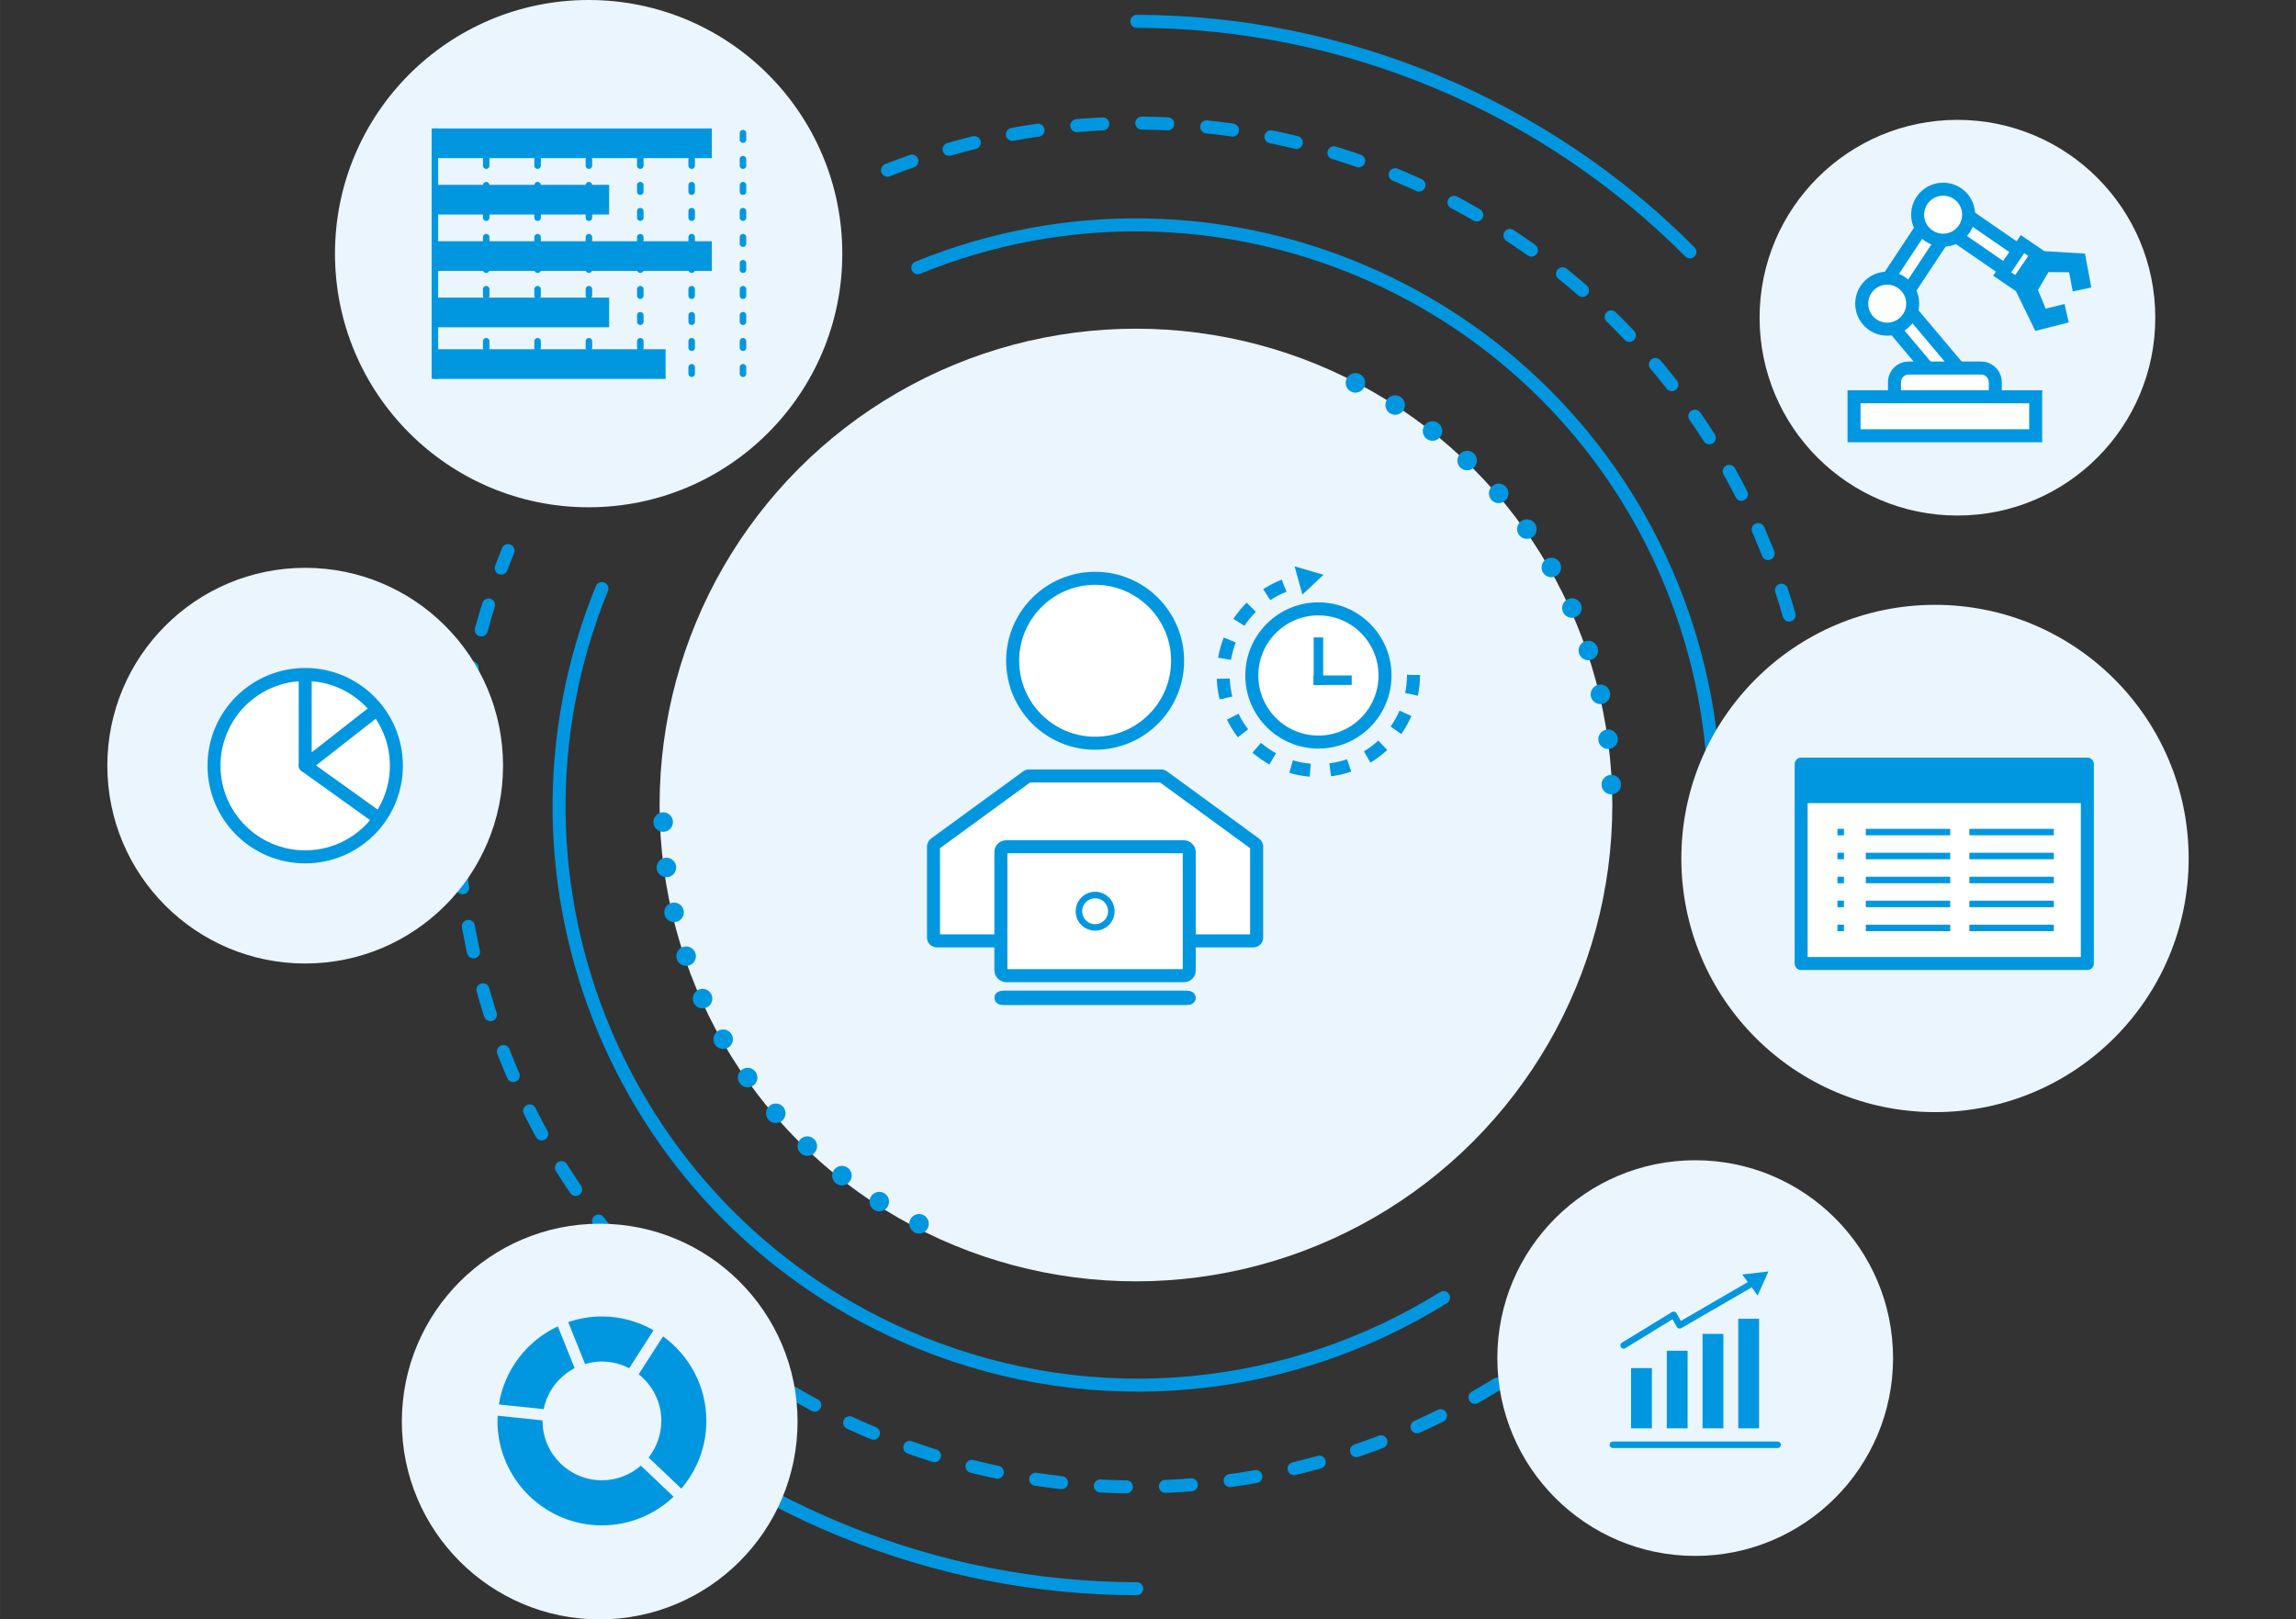 <?xml version="1.0" encoding="UTF-8"?><svg id="b" xmlns="http://www.w3.org/2000/svg" width="124.53mm" height="87.84mm" viewBox="0 0 353 249"><rect x="0" y="0" width="353" height="249" fill="#333333" stroke="none"/><defs><style>.d,.e,.f,.g,.h,.i,.j,.k{fill:none;}.l,.m,.n,.o,.p,.q,.r{fill:#fff;}.l,.e,.n,.o,.p,.q,.f,.g,.h,.i,.j,.r,.k{stroke:#0097e0;}.l,.e,.o,.p,.q,.f,.g,.h,.i{stroke-linecap:round;}.l,.p,.g,.r{stroke-linejoin:round;}.s{fill:#0097e0;}.t{fill:#eaf5fd;}.e{stroke-dasharray:0 0 1 3;}.e,.n,.o,.q,.f,.h,.i,.j,.k{stroke-miterlimit:10;}.n,.o,.p,.f,.g,.h,.k{stroke-width:2px;}.f{stroke-dasharray:0 0 4 6;}.i{stroke-dasharray:0 0 0 7;stroke-width:3px;}.k{stroke-dasharray:0 0 3 3.07;}</style></defs><g id="c"><circle class="t" cx="90.5" cy="39" r="39"/><path class="h" d="m221.94,199.52c-23.36,14.53-53.12,18.04-80.55,6.88-45.5-18.52-67.37-70.41-48.85-115.91"/><path class="h" d="m261.53,142.55c3.73-16.98,2.53-35.22-4.51-52.54-18.52-45.5-70.41-67.37-115.91-48.85"/><path class="f" d="m230.21,212.81c-27.46,17.07-62.44,21.21-94.68,8.09-53.48-21.77-79.19-82.76-57.42-136.24"/><path class="f" d="m274.68,153.75c6.7-22.12,6.15-46.59-3.24-69.66C249.68,30.6,188.68,4.9,135.2,26.66"/><circle class="t" cx="46.92" cy="117.73" r="30.42"/><circle class="t" cx="260.63" cy="208.82" r="30.42"/><line class="q" x1="247.98" y1="222.15" x2="273.29" y2="222.15"/><rect class="s" x="250.77" y="210.36" width="3.2" height="9.26"/><rect class="s" x="256.26" y="207.69" width="3.2" height="11.93"/><rect class="s" x="261.76" y="205.1" width="3.2" height="14.52"/><rect class="s" x="267.25" y="202.77" width="3.2" height="16.85"/><polyline class="l" points="249.63 206.87 257.32 202.17 258.24 203.78 268.92 197.6"/><path class="s" d="m270.23,199.2l1.66-3.7-4.03.47s2.38,3.2,2.37,3.23Z"/><circle class="t" cx="300.95" cy="48.85" r="30.42"/><path class="h" d="m89.73,208.82c11.06,11.14,24.49,20.28,39.94,26.57,14.78,6.02,30.07,8.87,45.1,8.89"/><path class="h" d="m259.82,38.73C237.36,16.16,206.64,3.34,174.78,3.28"/><circle class="t" cx="174.65" cy="123.78" r="73.24"/><path class="i" d="m208.39,58.87c21.74,10.73,37.16,32.33,39.14,57.7.14,1.84.22,3.7.22,5.58"/><path class="i" d="m141.3,188.17c-21.74-10.73-37.16-32.33-39.14-57.7-.14-1.84-.22-3.7-.22-5.58"/><circle class="o" cx="46.92" cy="117.73" r="14.02"/><polyline class="g" points="46.92 103.8 46.92 117.73 57.7 109.29"/><line class="p" x1="57.95" y1="125.63" x2="46.92" y2="117.73"/><line class="j" x1="66.86" y1="58.25" x2="66.86" y2="19.75"/><line class="e" x1="74.75" y1="20.47" x2="74.75" y2="57.53"/><line class="e" x1="82.65" y1="20.47" x2="82.65" y2="57.53"/><line class="e" x1="90.54" y1="20.47" x2="90.54" y2="57.53"/><line class="e" x1="98.44" y1="20.47" x2="98.44" y2="57.53"/><line class="e" x1="106.34" y1="20.47" x2="106.34" y2="57.53"/><line class="e" x1="114.23" y1="20.47" x2="114.23" y2="57.53"/><rect class="s" x="66.77" y="37.09" width="42.67" height="4.56"/><rect class="s" x="66.77" y="45.76" width="26.88" height="4.56"/><rect class="s" x="66.77" y="19.75" width="42.67" height="4.56"/><rect class="s" x="66.77" y="28.42" width="26.88" height="4.56"/><rect class="s" x="66.77" y="53.7" width="35.56" height="4.56"/><path class="d" d="m96.73,210.38c-1.26-.65-2.68-1.03-4.19-1.03-.9,0-1.76.14-2.58.38l2.77,6.88,4.01-6.23Z"/><rect class="m" x="293.11" y="44.96" width="3.65" height="14.22" transform="translate(35.79 202.21) rotate(-40.1)"/><path class="s" d="m291.64,46.87l7.87,9.35-1.26,1.06-7.87-9.35,1.26-1.06m.24-2.82l-4.32,3.64,10.45,12.41,4.32-3.64-10.45-12.41h0Z"/><rect class="m" x="289.22" y="37.8" width="10.77" height="3.65" transform="translate(99.03 263.48) rotate(-56.52)"/><path class="s" d="m296.33,35.51l1.38.91-4.84,7.32-1.38-.91,4.84-7.32m-.56-2.77l-7.05,10.65,4.72,3.12,7.05-10.65-4.72-3.12h0Z"/><rect class="m" x="303.43" y="31.84" width="3.65" height="10.77" transform="translate(101.27 267.36) rotate(-55.4)"/><path class="s" d="m302.11,34.06l7.22,4.98-.94,1.36-7.22-4.98.94-1.36m-.51-2.78l-3.21,4.65,10.52,7.25,3.21-4.65-10.52-7.25h0Z"/><path class="m" d="m293.45,56.59h11.14c1.2,0,2.18.97,2.18,2.18v1.64c0,1.2-.97,2.18-2.18,2.18h-11.14c-1.2,0-2.18-.97-2.18-2.18v-1.64c0-1.2.97-2.18,2.18-2.18Z"/><path class="s" d="m304.59,57.59c.65,0,1.18.53,1.18,1.18v1.64c0,.65-.53,1.18-1.18,1.18h-11.14c-.65,0-1.18-.53-1.18-1.18v-1.64c0-.65.53-1.18,1.18-1.18h11.14m0-2h-11.14c-1.75,0-3.18,1.42-3.18,3.18v1.64c0,1.75,1.42,3.18,3.18,3.18h11.14c1.75,0,3.18-1.42,3.18-3.18v-1.64c0-1.75-1.42-3.18-3.18-3.18h0Z"/><path class="m" d="m290.15,50.6c-2.16,0-3.92-1.76-3.92-3.92s1.76-3.92,3.92-3.92,3.92,1.76,3.92,3.92-1.76,3.92-3.92,3.92Z"/><path class="s" d="m290.15,43.77c1.61,0,2.92,1.31,2.92,2.92s-1.31,2.92-2.92,2.92-2.92-1.31-2.92-2.92,1.31-2.92,2.92-2.92m0-2c-2.71,0-4.92,2.2-4.92,4.92s2.2,4.92,4.92,4.92,4.92-2.2,4.92-4.92-2.2-4.92-4.92-4.92h0Z"/><circle class="m" cx="298.75" cy="33.01" r="3.92"/><path class="s" d="m298.75,30.09c1.61,0,2.92,1.31,2.92,2.92s-1.31,2.92-2.92,2.92-2.92-1.31-2.92-2.92,1.31-2.92,2.92-2.92m0-2c-2.71,0-4.92,2.2-4.92,4.92s2.2,4.92,4.92,4.92,4.92-2.2,4.92-4.92-2.2-4.92-4.92-4.92h0Z"/><polygon class="s" points="320.56 38.99 321.53 44.2 321.34 44.23 321.35 44.25 318.67 44.8 318.12 41.86 314.94 41.84 313.33 44.58 314.51 47.46 317.41 46.74 318.06 49.57 312.92 50.88 309.87 44.62 310.44 43.74 313.42 38.57 320.56 38.99"/><rect class="m" x="307.75" y="39.24" width="5.55" height="2.74" transform="translate(102.06 274.31) rotate(-55.72)"/><path class="s" d="m311.22,38.93l.61.42-2,2.94-.61-.42,2-2.94m-.53-2.78l-4.25,6.24,3.92,2.67,4.25-6.24-3.92-2.67h0Z"/><rect class="m" x="285.05" y="61.01" width="27.93" height="5.99"/><path class="s" d="m311.98,62.01v3.99h-25.93v-3.99h25.93m2-2h-29.93v7.99h29.93v-7.99h0Z"/><circle class="t" cx="92.2" cy="218.58" r="30.42"/><path class="s" d="m101.67,218.48c0,2.12-.73,4.07-1.95,5.63l5.03,4.78c2.39-2.81,3.85-6.44,3.85-10.41,0-5.35-2.64-10.08-6.66-13l-3.75,5.83c2.12,1.67,3.49,4.26,3.49,7.16Z"/><path class="s" d="m92.54,209.35c1.51,0,2.93.37,4.19,1.03l3.75-5.84c-2.35-1.34-5.05-2.12-7.95-2.12-1.81,0-3.55.32-5.17.87l2.59,6.44c.82-.24,1.69-.38,2.58-.38Z"/><path class="s" d="m92.54,227.61c-5.04,0-9.13-4.1-9.13-9.13,0-.03,0-.05,0-.08l-6.89-.72c-.01.27-.04.53-.04.8,0,8.86,7.21,16.06,16.06,16.06,4.27,0,8.14-1.68,11.02-4.4l-5.03-4.78c-1.61,1.4-3.7,2.25-5.99,2.25Z"/><path class="s" d="m88.35,210.38l-2.59-6.44c-4.74,2.22-8.22,6.68-9.06,12.01l6.89.72c.55-2.75,2.34-5.05,4.76-6.3Z"/><path class="m" d="m168.37,114.28c-6.99,0-12.68-5.69-12.68-12.68s5.69-12.68,12.68-12.68,12.68,5.69,12.68,12.68-5.69,12.68-12.68,12.68Z"/><path class="s" d="m168.37,89.92c6.44,0,11.68,5.24,11.68,11.68s-5.24,11.68-11.68,11.68-11.68-5.24-11.68-11.68,5.24-11.68,11.68-11.68m0-2c-7.55,0-13.68,6.12-13.68,13.68s6.12,13.68,13.68,13.68,13.68-6.12,13.68-13.68-6.12-13.68-13.68-13.68h0Z"/><path class="m" d="m144.05,144.67c-.29,0-.52-.21-.52-.48v-14.02c0-.17.08-.32.21-.42l14.17-10.34c.09-.06.2-.1.31-.1h20.29c.11,0,.22.03.31.1l14.17,10.34c.13.1.21.25.21.42v14.02c0,.26-.23.48-.52.48h-48.64Z"/><path class="s" d="m158.5,120.22h0,0m19.85.09l13.85,10.11v13.25h-47.68v-13.25l13.85-10.11h19.97m.16-2h-20.29c-.32,0-.64.1-.9.29l-14.17,10.34c-.39.29-.62.74-.62,1.23v14.02c0,.82.68,1.48,1.52,1.48h48.64c.84,0,1.52-.66,1.52-1.48v-14.02c0-.49-.23-.94-.62-1.23l-14.17-10.34c-.26-.19-.57-.29-.9-.29h0Z"/><rect class="m" x="153.88" y="130.2" width="28.96" height="19.82" rx=".8" ry=".8"/><rect class="g" x="153.88" y="130.2" width="28.96" height="19.82" rx=".8" ry=".8"/><path class="m" d="m182.85,153.43c0,.06-.19.11-.43.11h-28.11c-.24,0-.43-.05-.43-.11s.19-.11.43-.11h28.11c.24,0,.43.05.43.11Z"/><path class="g" d="m182.85,153.43c0,.06-.19.11-.43.11h-28.11c-.24,0-.43-.05-.43-.11s.19-.11.43-.11h28.11c.24,0,.43.05.43.11Z"/><circle class="l" cx="168.37" cy="140.11" r="2.49"/><path class="k" d="m217.32,103.78c0,8.11-6.56,14.7-14.63,14.7s-14.63-6.59-14.63-14.7c0-7.39,5.46-13.53,12.54-14.55"/><circle class="n" cx="202.7" cy="103.86" r="10.24"/><polygon class="s" points="199.04 87.08 199.4 88.4 199.9 90.19 200.24 91.43 203.48 88.38 199.04 87.08"/><rect class="s" x="201.97" y="98.01" width="1.46" height="7.31"/><rect class="s" x="204.16" y="101.66" width="1.46" height="5.85" transform="translate(309.48 -100.3) rotate(90)"/><circle class="t" cx="297.5" cy="132" r="39"/><rect class="p" x="276.92" y="117.49" width="44" height="30.66"/><rect class="s" x="276.32" y="117.49" width="45.19" height="6"/><line class="r" x1="286.86" y1="127.94" x2="299.84" y2="127.94"/><line class="r" x1="286.86" y1="131.62" x2="299.84" y2="131.62"/><line class="r" x1="286.86" y1="135.31" x2="299.84" y2="135.31"/><line class="r" x1="286.86" y1="138.99" x2="299.84" y2="138.99"/><line class="r" x1="286.86" y1="142.68" x2="299.84" y2="142.68"/><line class="r" x1="302.79" y1="127.94" x2="315.77" y2="127.94"/><line class="r" x1="302.79" y1="131.62" x2="315.77" y2="131.62"/><line class="r" x1="302.79" y1="135.31" x2="315.77" y2="135.31"/><line class="r" x1="302.79" y1="138.99" x2="315.77" y2="138.99"/><line class="r" x1="302.79" y1="142.68" x2="315.77" y2="142.68"/><rect class="s" x="282.5" y="127.44" width="1" height="1"/><rect class="s" x="282.5" y="131.12" width="1" height="1"/><rect class="s" x="282.5" y="134.81" width="1" height="1"/><rect class="s" x="282.5" y="138.49" width="1" height="1"/><rect class="s" x="282.5" y="142.18" width="1" height="1"/><rect class="d" width="353" height="249"/></g></svg>